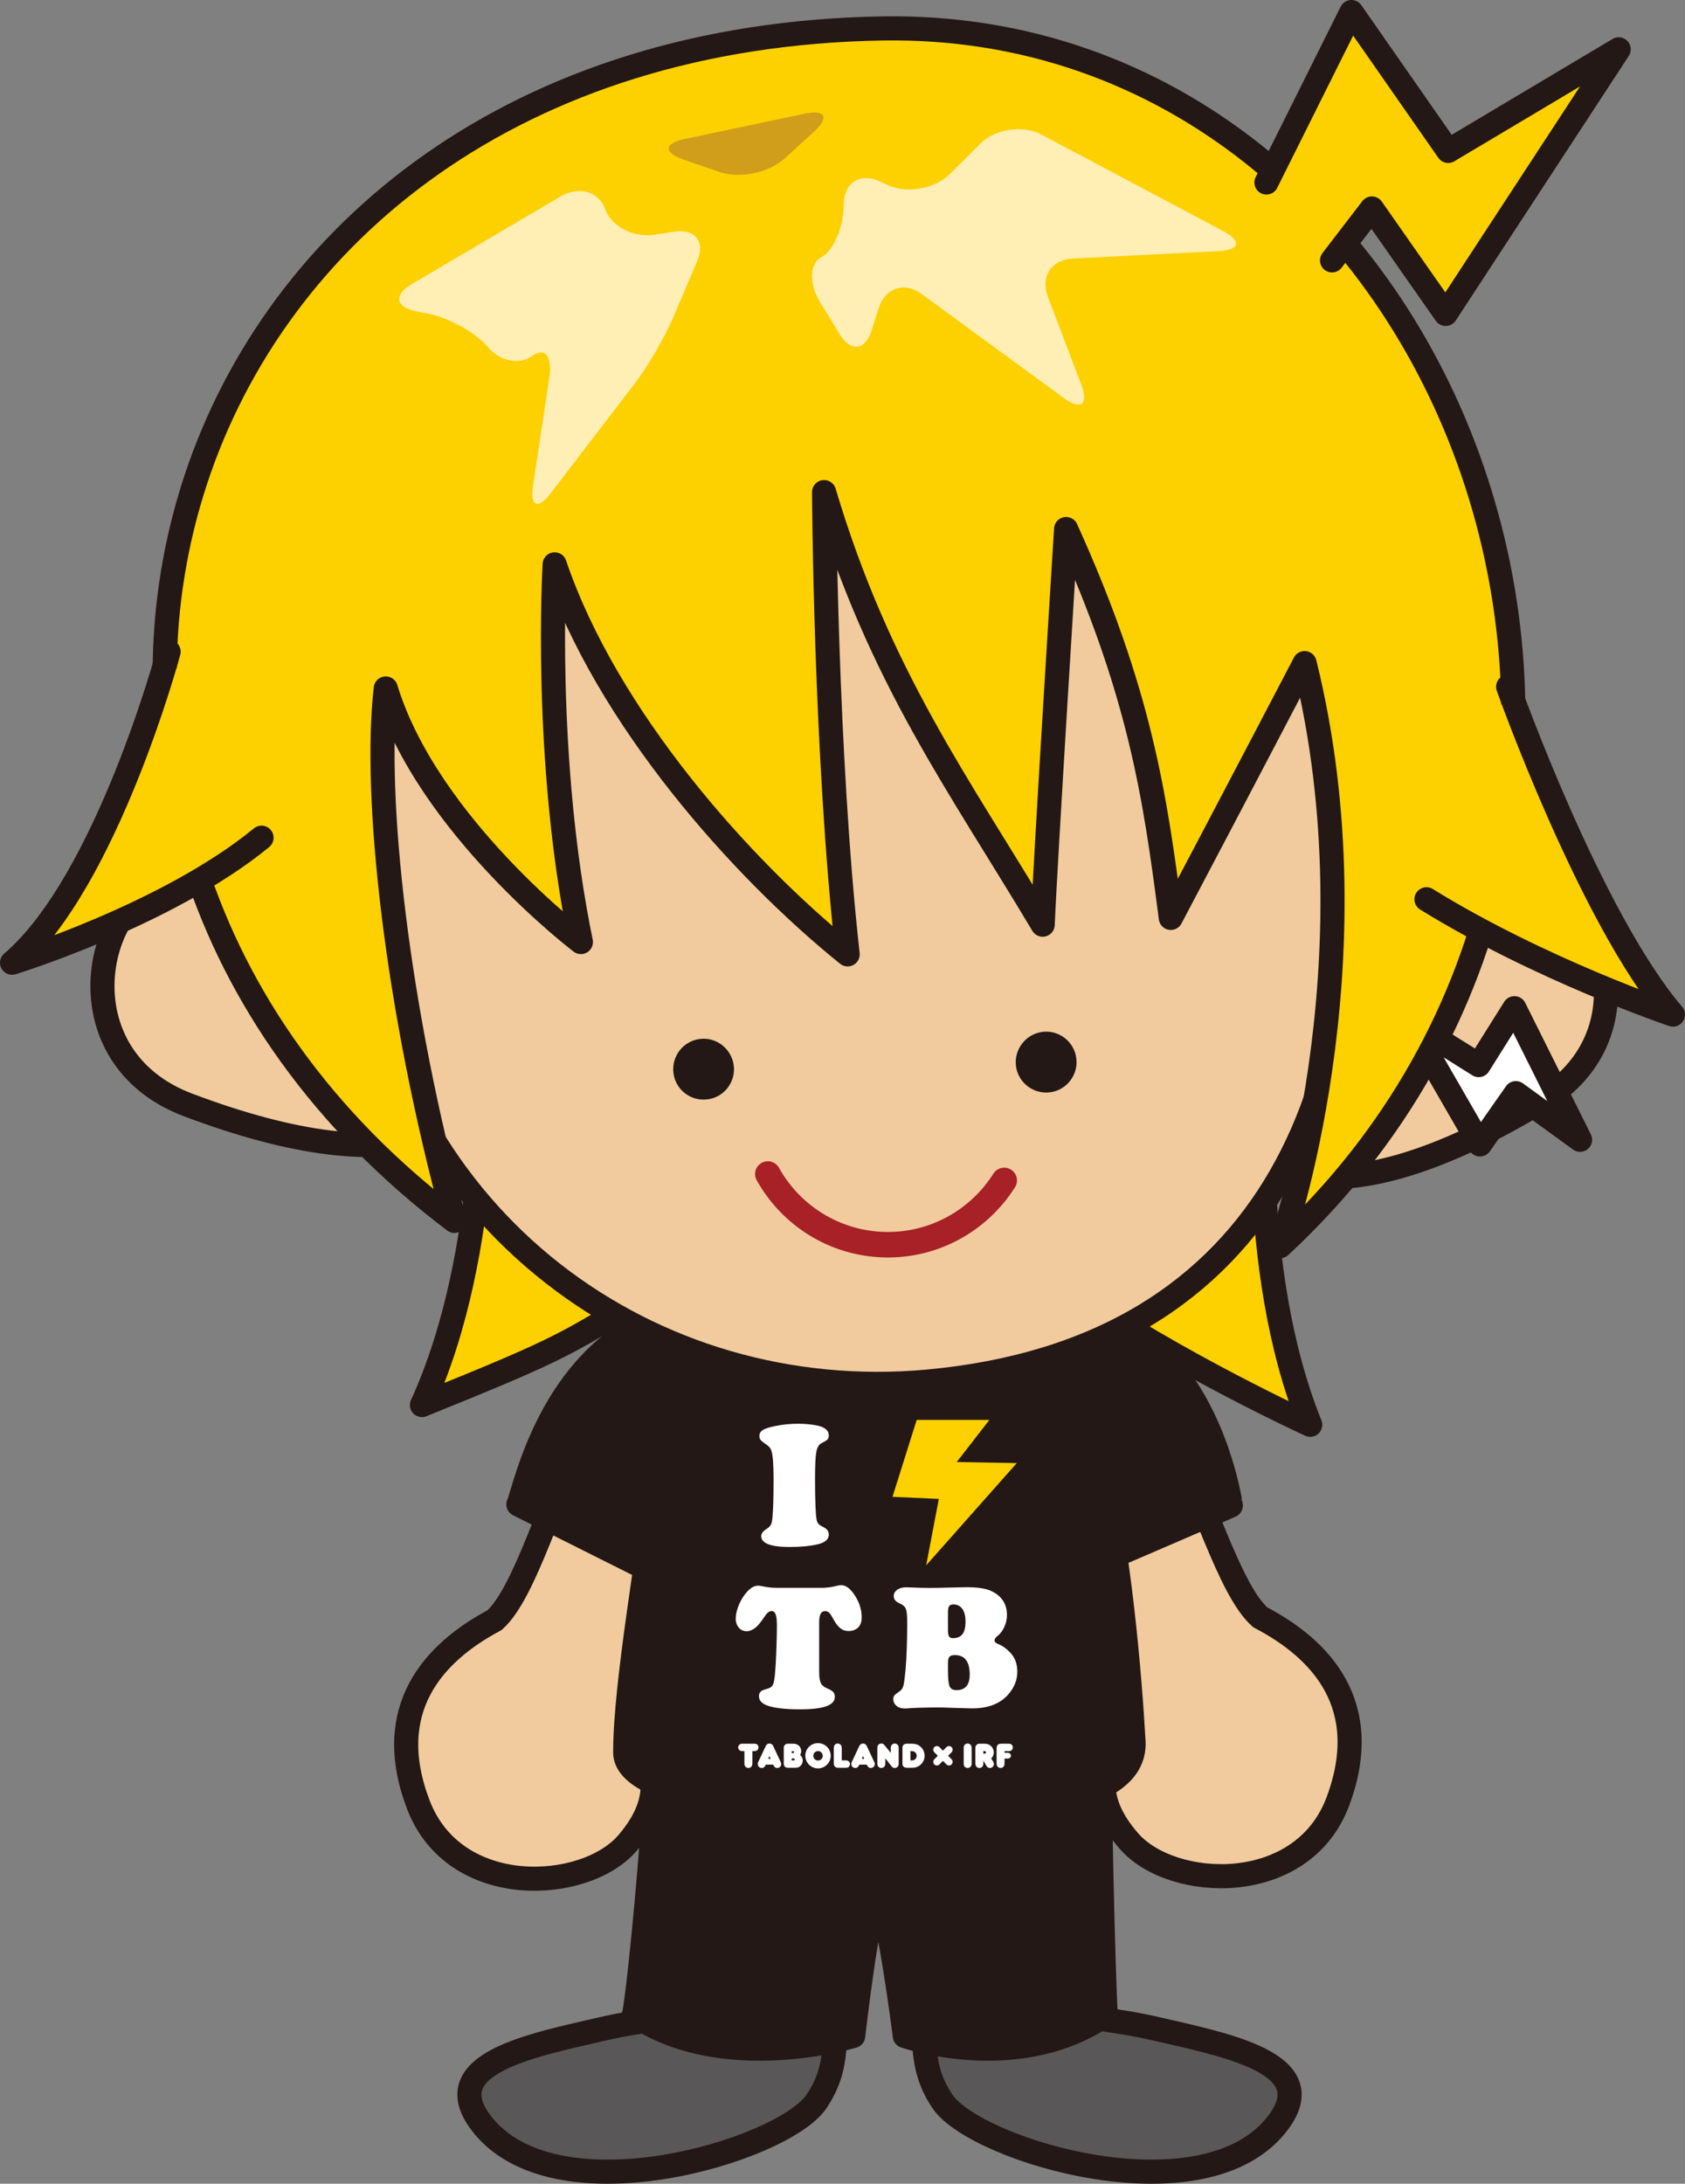 <?xml version="1.0" encoding="UTF-8"?><svg id="_レイヤー_2" xmlns="http://www.w3.org/2000/svg" width="69.896mm" height="90.575mm" viewBox="0 0 198.132 256.748"><rect x="0" y="0" width="198.132" height="256.748" fill="#808080" stroke="none"/><defs><style>.cls-1,.cls-2{fill:#fff;}.cls-1,.cls-3,.cls-4,.cls-5,.cls-6,.cls-7{stroke-linecap:round;stroke-linejoin:round;}.cls-1,.cls-3,.cls-4,.cls-6,.cls-7{stroke:#231815;stroke-width:2.835px;}.cls-3{fill:#595757;}.cls-8{fill:#ffefb4;}.cls-4{fill:#f1cb9d;}.cls-5{fill:none;stroke:#a72126;stroke-width:3px;}.cls-6,.cls-9{fill:#fdd000;}.cls-7,.cls-10{fill:#231815;}.cls-11{fill:#d09e1b;}</style></defs><g id="_レイヤー_1-2"><g><g><path class="cls-6" d="M148.839,124.906s-2.344,23.84,5.223,42.611c0,0-15.73-7.195-28.203-15.818l22.981-26.793Z"/><path class="cls-6" d="M56.726,122.857c0-.002,1.277,23.928-7.111,42.338,17.267-6.988,17.033-7.113,28.875-14.551l-21.764-27.787Z"/><path class="cls-4" d="M75.698,195.774s5.604-11.662,9.257-17.736c7.3-11.916-10.499-19.347-16.152-9.783-3.937,7.426-6.99,18.98-10.662,22.236-7.186,3.826-13.231,10.467-8.953,21.68,4.275,11.217,19.636,10.328,24.614,4.496,8.115-9.502-3.72-13.57,1.897-20.893Z"/><path class="cls-4" d="M130.684,195.587s-5.707-11.615-9.404-17.658c-7.405-11.856,10.337-19.434,16.065-9.917,4,7.393,7.151,18.922,10.85,22.146,7.217,3.767,13.318,10.356,9.134,21.605-4.183,11.251-19.549,10.49-24.578,4.7-8.193-9.435,3.607-13.603-2.068-20.877Z"/><path class="cls-3" d="M85.081,229.392c-2.734,9.5-3.527,6.668-14.422,9.191-8.271,1.914-19.188,4.037-14.211,10.85,8.494,11.625,35.617,3.457,39.549-2.344,2.625-3.875,2.361-7.564,1.873-14.475-.48-6.912-10.055-12.721-12.789-3.223Z"/><path class="cls-3" d="M121.749,229.392c2.736,9.5,3.529,6.668,14.422,9.191,8.273,1.914,19.193,4.037,14.215,10.85-8.492,11.625-35.621,3.457-39.553-2.344-2.623-3.875-2.359-7.564-1.873-14.475,.48-6.912,10.055-12.721,12.789-3.223Z"/><path class="cls-7" d="M129.316,204.199c.943-11.1-10.019-15.629-26.109-15.629-16.094,0-27.293,4.551-26.111,15.629,.504,4.703-1.935,30.104-2.549,32.672,10.512,7.168,25.773,2.506,25.773,2.506,0,0,1.855-16.178,2.887-16.178,1.137,0,3.188,16.178,3.188,16.178,0,0,13.188,4.662,23.637-2.506-.293-3.272-.891-30.631-.715-32.672Z"/><path class="cls-7" d="M144.724,177.019c.012,.031-3.166-22.621-20.537-22.492-3.668,.029-42.594-1.281-46.68,.289-12.828,4.922-15.766,20.291-16.551,22.066l14.191,7.113,2.359-11.502c-1.125,9.725-3.992,25.432-3.992,33.535,0,5.16,16.453,7.24,30.234,7.24,13.783,0,29.969-.789,29.537-8.527-.414-7.469-1.697-22.908-4.217-32.566l3.113,10.254,12.541-5.41Z"/><path class="cls-4" d="M36.308,105.886c-4.764-2.365-13.818-5.934-19.955-.469-6.131,5.445-6.928,19.666,5.717,24.477,12.672,4.797,22.391,5.842,28.592,3.594,6.229-2.227-6.387-23.684-14.354-27.602Z"/><path class="cls-4" d="M162.91,108.413c4.281-3.172,12.539-8.336,19.555-4.051,6.996,4.273,10.348,18.105-1.246,25.113-11.602,6.996-20.973,9.764-27.484,8.688-6.508-1.092,2.051-24.457,9.176-29.75Z"/><polygon class="cls-1" points="165.681 120.089 173.874 125.226 178.076 118.536 185.794 134.005 178.244 128.521 174.021 134.556 165.681 120.089"/><path class="cls-4" d="M41.894,107.697c4.473,36.197,34.838,57.656,67.109,54.746,41.086-3.736,53.371-35.928,48.875-73.689-4.313-36.227-35.912-54.293-67.559-50.389-31.629,3.924-52.902,33.131-48.426,69.332Z"/><path class="cls-10" d="M79.187,126.152c.231,1.953,2.027,3.35,3.992,3.103,1.957-.231,3.344-2.029,3.098-3.986-.246-1.949-2.031-3.367-3.984-3.117-1.961,.246-3.348,2.039-3.106,4Z"/><path class="cls-10" d="M119.46,125.32c.244,1.949,2.039,3.35,3.996,3.107,1.953-.244,3.352-2.037,3.103-3.99-.236-1.957-2.025-3.367-3.986-3.117-1.943,.246-3.344,2.035-3.113,4Z"/><path class="cls-6" d="M103.767,3.343c67.338-1.115,102.006,91.836,46.752,143.176,0,0,11.684-33.021,2.883-68.555,0,0-8.055,15.418-15.732,29.957-1.855-14.273-3.572-26.426-12.311-45.723,0,0-2.441,38.99-2.754,46.518-9.725-16.334-19.225-29.092-25.705-50.857,0,0,.139,30.734,2.772,54.348-12.5-10.078-28.356-27.863-34.451-45.853,0,0-1.369,22.799,3.084,44.404,0,0-18.039-13.711-22.945-29.814-1.469,12.803,1.314,37.713,8.074,62.596C-8.673,96.611,17.675,4.777,103.767,3.343Z"/><polyline class="cls-6" points="156.63 30.613 161.316 24.511 169.99 36.906 190.335 5.8 170.288 17.742 158.91 1.417 148.913 21.456"/><path class="cls-6" d="M177.335,80.742s9.625,27.086,19.379,38.547c0,0-15.547-5.246-28.981-13.559"/><path class="cls-6" d="M19.826,76.62S12.574,103.661,1.417,113.191c0,0,18.252-5.613,29.336-14.699"/><path class="cls-11" d="M94.626,13.367c2.439-.516,2.928,.438,1.084,2.117l-3.457,3.152c-1.848,1.682-5.281,2.395-7.645,1.58l-4.254-1.463c-2.357-.809-2.289-1.895,.152-2.41l14.119-2.977Z"/><path class="cls-8" d="M71.132,24.546c-.73-2.059-3.09-2.707-5.236-1.44l-17.502,10.311c-2.145,1.266-1.902,2.699,.543,3.184l1.484,.297c2.445,.492,5.574,2.246,6.951,3.908,1.373,1.666,3.713,2.135,5.201,1.045,1.486-1.086,2.395,.043,2.025,2.512l-1.92,12.734c-.371,2.467,.566,2.865,2.082,.887l9.842-12.844c1.518-1.98,3.561-5.48,4.537-7.773l2.836-6.656c.979-2.293-.24-3.859-2.707-3.473l-2.32,.357c-2.465,.389-5.082-.99-5.816-3.049Z"/><path class="cls-8" d="M96.56,30.259c-1.389,.746-1.457,3.096-.154,5.225l2.344,3.828c1.301,2.129,2.984,1.922,3.738-.461l.842-2.645c.754-2.379,3.018-3.115,5.033-1.645l16.73,12.24c2.016,1.471,2.941,.768,2.055-1.56l-3.941-10.367c-.887-2.34,.426-4.348,2.918-4.473l17.176-.879c2.492-.125,2.731-1.188,.527-2.356l-21.357-11.338c-2.201-1.17-5.449-.686-7.217,1.076l-3.563,3.551c-1.769,1.766-5.062,2.344-7.328,1.297l-.926-.43c-2.266-1.053-4.168,.125-4.232,2.621l-.01,.422c-.062,2.496-1.246,5.144-2.635,5.893Z"/><path class="cls-5" d="M90.286,138.033c2.699,4.842,7.814,8.172,13.756,8.307,5.894,.131,11.105-2.912,14.039-7.555"/></g><g><g><path class="cls-2" d="M93.837,167.39c.781,0,1.522,.07,2.215,.207,.935,.184,1.402,.578,1.402,1.184,0,.199-.045,.35-.139,.449-.092,.098-.328,.25-.705,.438-.318,.156-.524,.508-.623,1.039-.102,.539-.15,1.582-.15,3.137,0,2.621,.065,4.25,.195,4.875,.047,.199,.123,.355,.221,.457,.1,.113,.275,.223,.524,.346,.449,.205,.678,.506,.678,.9,0,.551-.418,.926-1.256,1.133-.91,.217-2.02,.328-3.33,.328-2.24,0-3.361-.426-3.361-1.279,0-.309,.221-.596,.662-.867,.334-.205,.535-.486,.596-.846,.133-.781,.195-2.441,.195-4.986,0-1.756-.09-2.885-.268-3.377-.096-.285-.324-.539-.691-.766-.281-.188-.469-.34-.565-.465s-.144-.277-.144-.477c0-.293,.141-.527,.428-.703,.285-.176,.787-.328,1.512-.469,.859-.172,1.725-.258,2.605-.258Z"/><path class="cls-2" d="M91.333,186.687h5.432c.584-.019,1.117-.1,1.598-.234,.209-.055,.389-.082,.551-.082,.557,0,1.096,.41,1.619,1.234,.527,.822,.791,1.672,.791,2.543,0,.602-.18,1.035-.547,1.308-.274,.211-.606,.309-.99,.309-.363,0-.68-.098-.947-.301-.268-.203-.535-.537-.795-1.004-.227-.43-.408-.705-.539-.838-.129-.131-.285-.195-.473-.195-.254,0-.438,.111-.547,.322-.109,.215-.164,.562-.164,1.049v5.771c0,.596,.06,1.022,.185,1.291,.123,.268,.357,.471,.699,.619,.371,.156,.621,.309,.76,.445,.129,.141,.197,.336,.197,.584,0,.496-.336,.863-1.002,1.1-.672,.246-1.697,.363-3.084,.363-1.709,0-2.971-.141-3.795-.426-.693-.231-1.039-.609-1.039-1.131,0-.283,.121-.498,.369-.658,.061-.031,.305-.117,.732-.244,.262-.08,.44-.225,.541-.436,.1-.215,.178-.625,.24-1.227,.055-.535,.107-1.406,.154-2.602,.049-1.203,.074-2.242,.074-3.121,0-.617-.051-1.059-.146-1.316-.096-.262-.252-.393-.473-.393-.268,0-.527,.191-.781,.576-.463,.703-.842,1.164-1.137,1.391-.352,.27-.691,.402-1.025,.402-.369,0-.676-.135-.916-.414-.24-.283-.363-.637-.363-1.068,0-.426,.098-.898,.291-1.408,.19-.512,.447-.984,.773-1.418,.525-.699,1.041-1.049,1.551-1.049,.137,0,.297,.021,.475,.06,.369,.074,.674,.127,.91,.152,.236,.027,.512,.043,.82,.043Z"/><path class="cls-2" d="M110.759,200.749l-1.381,.006c-.967,.018-1.678,.037-2.127,.064-.395,.035-.682,.053-.856,.053-.416,0-.752-.111-.998-.326-.238-.211-.359-.465-.359-.758,0-.191,.041-.34,.135-.457,.088-.105,.305-.281,.646-.514,.201-.137,.338-.352,.414-.643,.074-.291,.16-.92,.25-1.879,.125-1.5,.191-3.346,.191-5.537,0-.807-.053-1.338-.158-1.605-.103-.264-.355-.48-.75-.65-.451-.199-.678-.475-.678-.848,0-.303,.139-.547,.408-.742,.27-.191,.619-.289,1.047-.289,.232,0,.531,.012,.896,.027,.604,.031,1.254,.047,1.959,.047,.514,0,1.525-.019,3.039-.062,.473-.016,.902-.023,1.289-.023,.914,0,1.65,.078,2.209,.225,.562,.146,1.049,.397,1.461,.748,.67,.566,1.01,1.332,1.01,2.289,0,.471-.1,.934-.301,1.383-.197,.451-.465,.812-.805,1.078-.236,.191-.357,.367-.357,.527,0,.168,.141,.316,.43,.43,.565,.231,1.076,.613,1.537,1.145,.477,.559,.711,1.258,.711,2.094,0,.992-.359,1.896-1.082,2.709-.955,1.08-2.367,1.617-4.238,1.617-.25,0-.877-.016-1.871-.049-.906-.033-1.469-.053-1.672-.059Zm.709-11.188v2.125c0,.338,.043,.572,.129,.711,.084,.137,.238,.203,.451,.203,.508,0,.881-.156,1.125-.469,.238-.309,.359-.801,.359-1.469,0-.645-.125-1.145-.371-1.496-.25-.352-.6-.529-1.055-.529-.236,0-.406,.064-.496,.199-.096,.135-.143,.377-.143,.725Zm0,5.938v.981c0,.898,.066,1.496,.197,1.793,.131,.297,.399,.441,.793,.441,1.047,0,1.566-.609,1.566-1.832,0-1.525-.582-2.291-1.752-2.291-.303,0-.514,.068-.631,.195-.113,.131-.174,.371-.174,.713Z"/></g><polygon class="cls-9" points="116.339 166.941 112.499 171.894 119.559 172.019 108.907 184.035 110.393 176.23 104.944 175.984 107.792 166.941 116.339 166.941"/></g><g><path class="cls-2" d="M87.281,205.88c-.161,0-.267-.039-.35-.123-.086-.089-.133-.195-.133-.309,0-.162,.106-.332,.244-.392,.098-.042,.134-.047,.506-.047h.942q.264,0,.319,.009c.225,.029,.382,.204,.382,.426,0,.122-.06,.25-.153,.335-.072,.065-.191,.101-.361,.101h-.207v1.411c0,.17-.021,.264-.082,.361-.084,.134-.225,.213-.386,.213-.159,0-.296-.074-.387-.196-.064-.098-.082-.18-.082-.369v-1.42h-.251Z"/><path class="cls-2" d="M89.563,207.866c-.26,0-.463-.206-.463-.467,0-.081,.021-.167,.06-.248l.888-1.882c.08-.174,.242-.28,.429-.28,.191,0,.352,.106,.437,.283l.892,1.906c.039,.07,.056,.151,.056,.225,0,.254-.213,.463-.472,.463-.216,0-.344-.102-.476-.393h-.866c-.12,.277-.259,.393-.484,.393Zm1.058-1.07l-.144-.336-.145,.336h.29Z"/><path class="cls-2" d="M94.389,207c0,.248-.098,.466-.286,.636-.182,.17-.313,.208-.678,.208h-.743c-.204,0-.297-.031-.4-.141-.055-.059-.098-.146-.114-.222-.004-.033-.009-.067-.009-.25v-1.742c.004-.28,.201-.479,.481-.479h.399c.3,0,.402,.009,.518,.034,.391,.095,.654,.434,.654,.851,0,.159-.029,.257-.131,.435,.225,.217,.31,.403,.31,.671Zm-1.299-.89h.109c.132,0,.174-.037,.174-.109,0-.08-.052-.111-.182-.111h-.101v.221Zm0,.863h.156c.161,0,.203-.024,.203-.11,0-.087-.059-.118-.207-.118h-.152v.228Z"/><path class="cls-2" d="M96.185,204.943c.829,0,1.495,.662,1.495,1.487,0,.814-.671,1.484-1.491,1.484-.832,0-1.495-.666-1.495-1.497,0-.819,.663-1.475,1.491-1.475Zm.004,2.045c.306,0,.556-.249,.556-.555,0-.304-.251-.553-.556-.553-.306,0-.557,.245-.557,.55,0,.309,.251,.558,.557,.558Z"/><path class="cls-2" d="M99.435,206.97c.158,0,.246,.021,.332,.085,.11,.08,.178,.211,.178,.348,0,.123-.055,.254-.144,.336-.086,.074-.183,.105-.344,.105h-.893c-.186,0-.31-.047-.395-.15-.116-.128-.127-.19-.127-.582v-1.597c0-.318,.183-.526,.463-.526,.144,0,.283,.068,.365,.17,.085,.113,.106,.199,.106,.468v1.344h.459Z"/><path class="cls-2" d="M100.565,207.866c-.259,0-.463-.206-.463-.467,0-.081,.021-.167,.06-.248l.887-1.882c.081-.174,.242-.28,.429-.28,.191,0,.352,.106,.438,.283l.892,1.906c.04,.07,.055,.151,.055,.225,0,.254-.212,.463-.47,.463-.217,0-.345-.102-.477-.393h-.867c-.119,.277-.258,.393-.484,.393Zm1.058-1.07l-.145-.336-.144,.336h.289Z"/><path class="cls-2" d="M104.741,205.562c0-.186,.017-.272,.085-.37,.08-.123,.229-.203,.382-.203,.14,0,.268,.063,.357,.17,.08,.102,.109,.199,.109,.375v1.732c0,.224-.021,.318-.102,.423-.084,.112-.22,.177-.364,.177-.148,0-.272-.064-.37-.192l-.738-.945v.593c0,.189-.026,.272-.107,.373-.089,.107-.221,.172-.36,.172-.144,0-.286-.068-.374-.184-.078-.105-.097-.192-.097-.399v-1.793c0-.303,.194-.501,.488-.501,.136,0,.242,.056,.348,.185l.744,.915v-.527Z"/><path class="cls-2" d="M107.225,205.01c.425,0,.753,.116,1.027,.361,.299,.263,.469,.652,.469,1.059,0,.384-.166,.767-.457,1.036-.18,.17-.419,.292-.665,.344-.114,.022-.284,.034-.48,.034h-.396c-.22,0-.309-.017-.395-.077-.106-.068-.166-.144-.196-.254-.017-.065-.017-.11-.017-.308v-1.559c0-.237,0-.263,.022-.326,.068-.204,.242-.31,.514-.31h.573Zm-.174,1.964c.323-.004,.4-.016,.511-.095,.14-.102,.229-.281,.229-.446,0-.209-.118-.402-.302-.493-.089-.04-.186-.059-.361-.059h-.077v1.094Z"/><path class="cls-2" d="M114.252,207.326c0,.178-.033,.288-.119,.383-.09,.098-.226,.157-.349,.157-.129,0-.266-.059-.349-.149-.09-.096-.118-.194-.118-.391v-1.754c0-.238,.019-.322,.118-.43,.086-.098,.208-.153,.345-.153,.135,0,.262,.056,.347,.15,.094,.105,.124,.204,.124,.433v1.754Z"/><path class="cls-2" d="M116.775,207.103c.06,.094,.09,.206,.09,.304,0,.258-.204,.459-.468,.459-.166,0-.302-.079-.386-.218l-.387-.643v.388c0,.267-.2,.473-.459,.473-.141,0-.281-.064-.366-.172-.077-.097-.11-.221-.11-.398v-1.746c0-.202,.042-.316,.153-.414,.106-.095,.2-.125,.425-.125h.391c.229,0,.332,.012,.454,.042,.438,.122,.744,.52,.744,.979,0,.273-.086,.474-.301,.724l.22,.349Zm-1.151-.924h.102c.14,.005,.212-.042,.212-.144,0-.102-.077-.158-.216-.154-.021,0-.055,0-.098-.004v.303Z"/><path class="cls-2" d="M118.121,207.205c0,.276-.008,.331-.076,.442-.081,.131-.23,.218-.391,.218-.174,0-.335-.099-.407-.242-.05-.105-.06-.162-.06-.422v-1.635c0-.25,.056-.38,.204-.476,.055-.039,.141-.064,.224-.072,.039-.004,.124-.009,.247-.009h.561c.306,0,.365,.009,.471,.07,.126,.075,.2,.21,.2,.359,0,.127-.059,.265-.148,.343-.088,.076-.182,.103-.351,.103h-.474v.194h.289c.161,0,.232,.014,.302,.058,.098,.059,.158,.159,.158,.284,0,.22-.146,.341-.413,.341h-.336v.443Z"/><path class="cls-2" d="M109.86,206.845c-.165,.16-.165,.434-0,.601,.167,.167,.439,.167,.605,.001l.412-.413,.412,.412c.166,.166,.437,.166,.605,0,.166-.167,.166-.44,0-.602l-.413-.412,.413-.413c.165-.17,.166-.439,.001-.607-.169-.164-.44-.164-.606-.001l-.411,.415-.413-.415c-.166-.163-.438-.163-.605,.001-.165,.168-.165,.437,0,.607l.413,.413-.413,.413Z"/></g></g></g></svg>